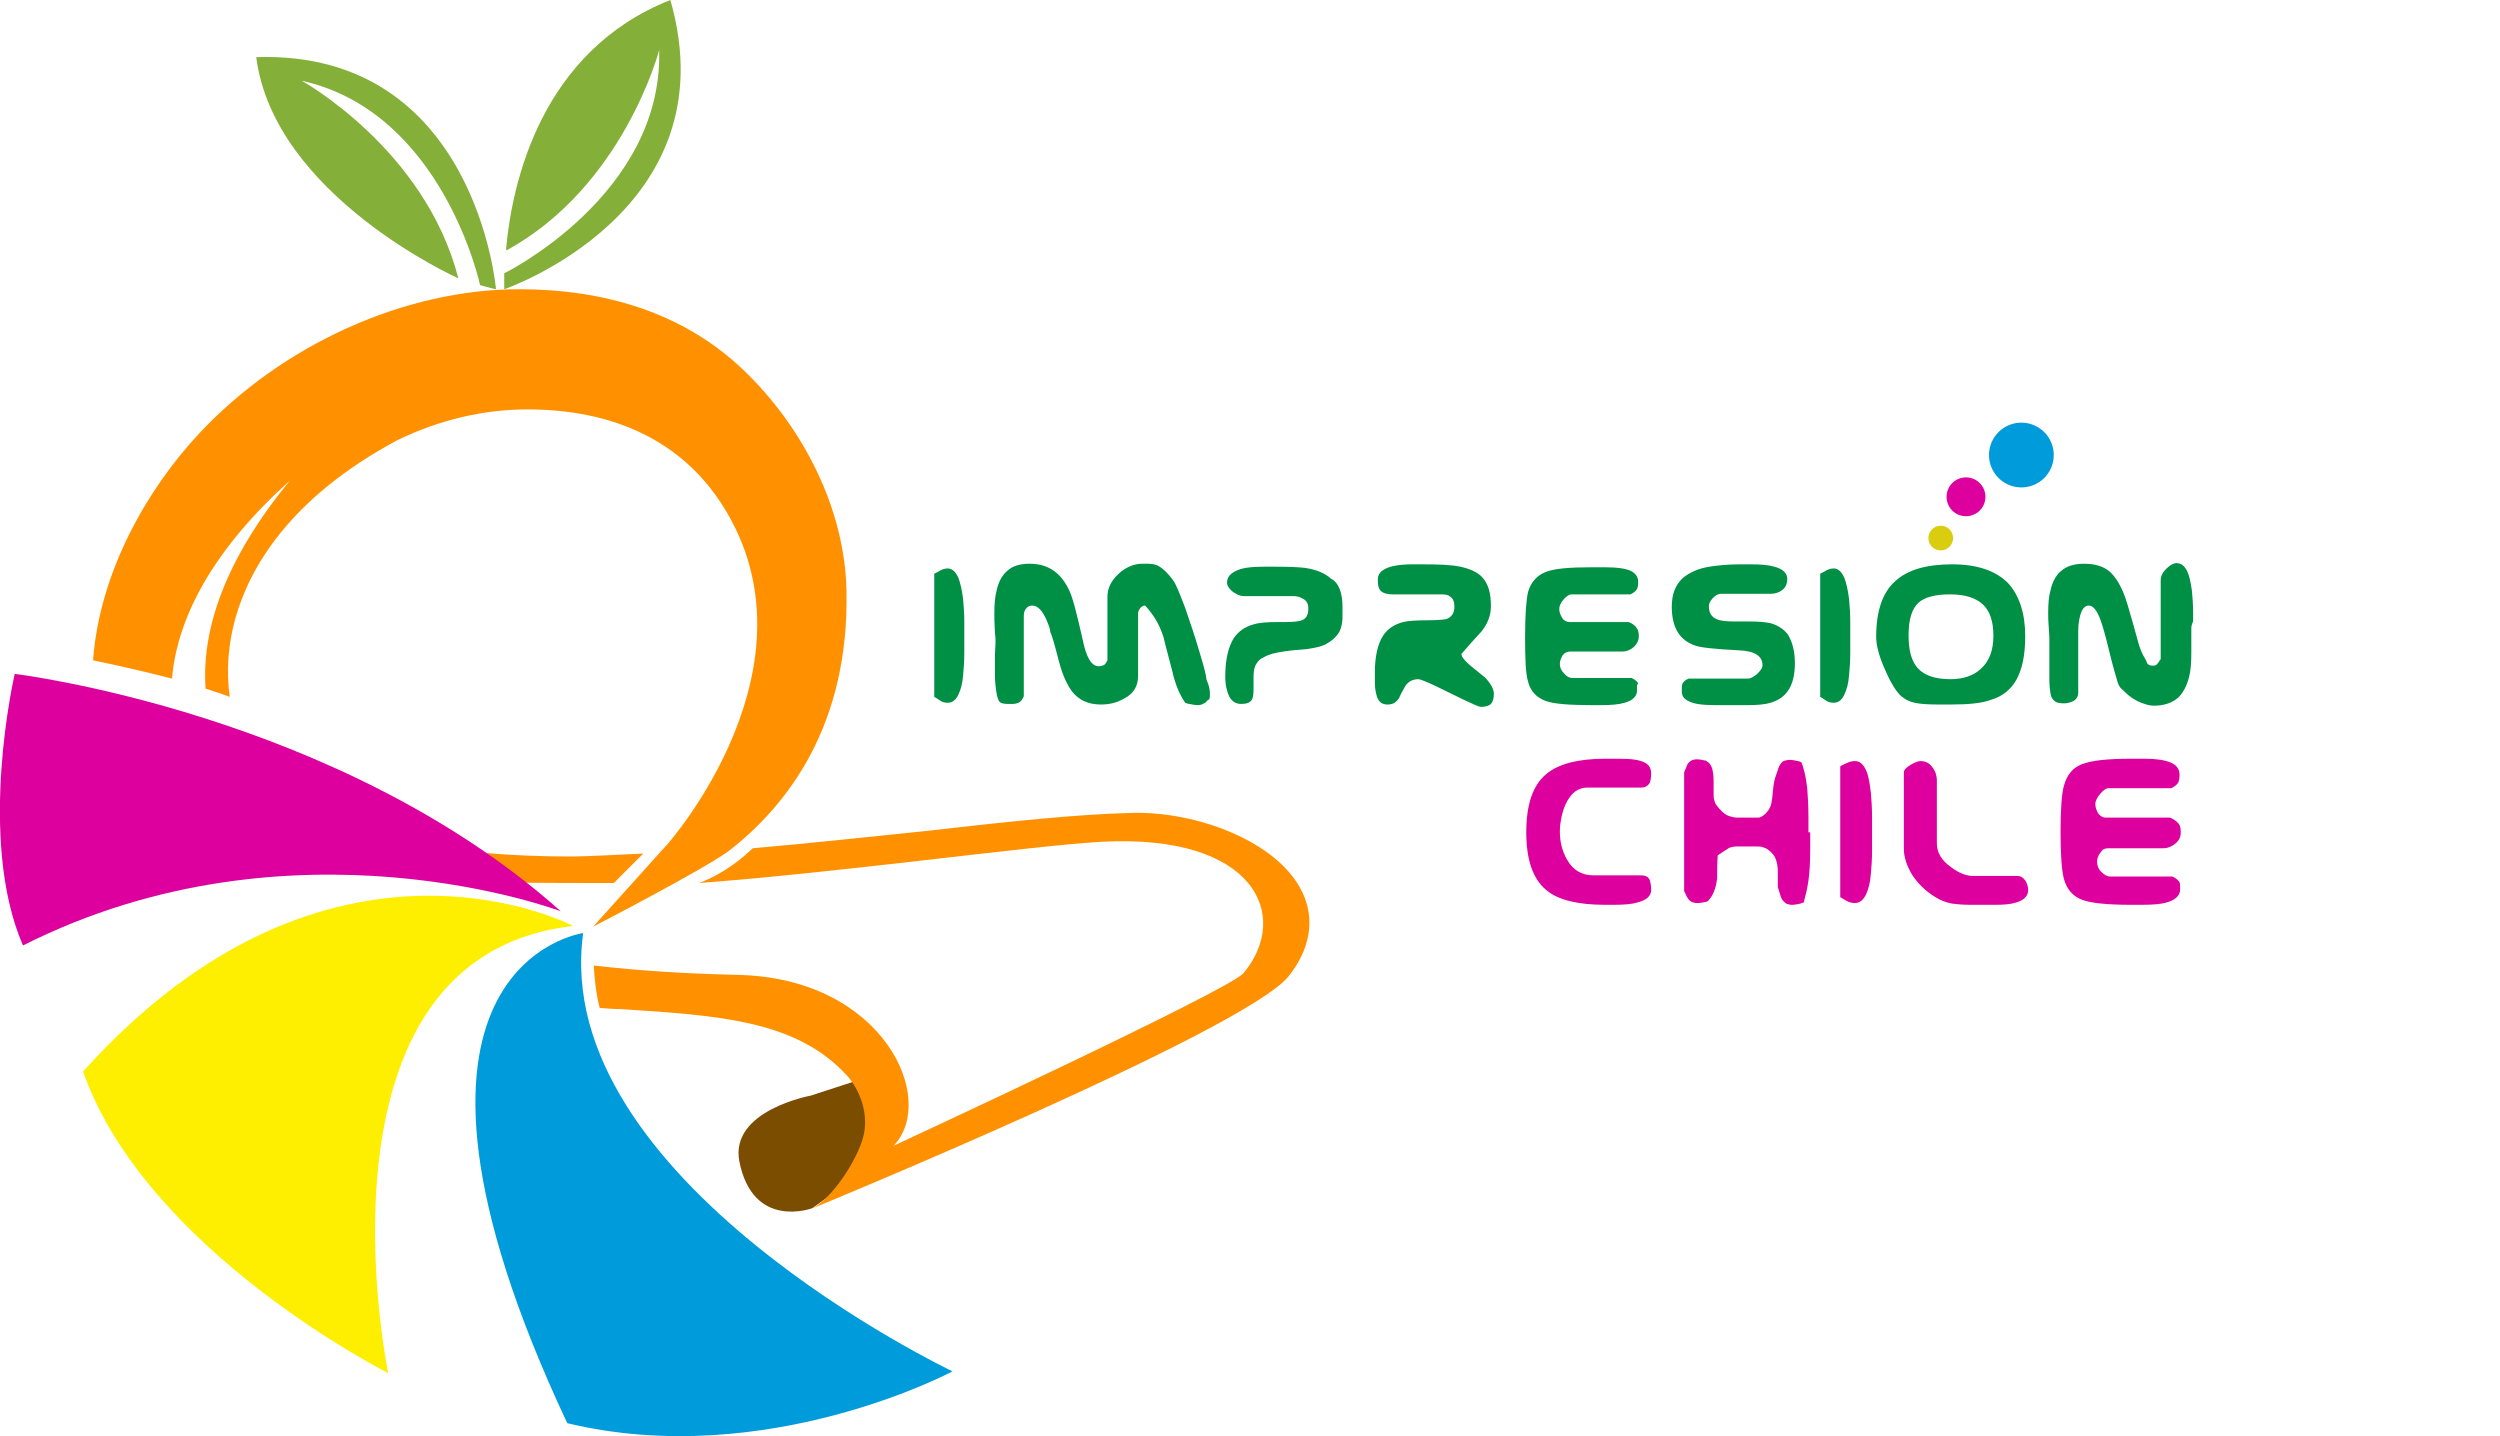 <?xml version="1.0" encoding="utf-8"?>
<!-- Generator: Adobe Illustrator 20.1.0, SVG Export Plug-In . SVG Version: 6.00 Build 0)  -->
<svg version="1.1" id="Capa_1" xmlns="http://www.w3.org/2000/svg" xmlns:xlink="http://www.w3.org/1999/xlink" x="0px" y="0px"
	 viewBox="0 0 424.4 243.8" style="enable-background:new 0 0 424.4 243.8;" xml:space="preserve">
<style type="text/css">
	.st0{fill:#7B4D00;}
	.st1{fill:#84AF38;}
	.st2{fill:#009045;}
	.st3{fill:#FEEE00;}
	.st4{fill:#009BDB;}
	.st5{fill:#DACD10;}
	.st6{fill:#FF9100;}
	.st7{fill:#DD009F;}
</style>
<path class="st0" d="M137.9,205.1c0,0-10.1,3.8-12.4-8c-1.6-8.6,12.1-11.1,12.1-11.1l12.3-4l-2.4,16.2L137.9,205.1z"/>
<path class="st1" d="M84.2,49.1c0,0-1-0.2-2.7-0.7l0,0c0,0-6.3-29.4-30.3-34.7c0,0,20.9,11.5,26.6,33.5h-0.1c0,0-31.2-14-34.2-37.5
	C80.8,8.5,84.2,49.1,84.2,49.1z"/>
<path class="st1" d="M85.6,49.1c0,0,0-1,0-2.7l0,0c0,0,27-13.3,26.3-37.9c0,0-6,23.1-25.9,34c0,0,0-0.1-0.1-0.1
	c1-11.3,5.9-33.7,27.9-42.4C124.1,35.9,85.6,49.1,85.6,49.1z"/>
<path class="st2" d="M163.7,108c0,0.3,0,0.8,0,1.5s0,1.2,0,1.3c0,1.5-0.1,2.8-0.2,3.8c-0.1,1.4-0.4,2.5-0.8,3.3
	c-0.4,0.9-1,1.4-1.8,1.4c-0.5,0-0.9-0.1-1.2-0.3c-0.4-0.3-0.8-0.5-1.1-0.7V97.4c0.1-0.1,0.5-0.2,1.1-0.6c0.4-0.2,0.8-0.3,1.2-0.3
	c0.7,0,1.3,0.5,1.8,1.6c0.3,0.8,0.6,2,0.8,3.6c0.1,1.2,0.2,2.5,0.2,3.9c0,0.4,0,0.8,0,1.2C163.7,107.2,163.7,107.6,163.7,108z"/>
<path class="st2" d="M204.6,119.3c-0.2,0.1-0.4,0.2-0.6,0.3c-0.3,0.1-0.5,0.1-0.7,0.1c-0.4,0-0.9-0.1-1.4-0.2
	c-0.2,0-0.4-0.1-0.7-0.2c-0.9-1.3-1.7-3.1-2.2-5.4c-1-3.8-1.5-5.7-1.5-5.8c-0.7-2.2-1.8-3.9-3.1-5.3c-0.3,0-0.5,0.1-0.7,0.3
	c-0.3,0.3-0.5,0.6-0.5,1.1v10.6c0,1.7-0.8,3-2.4,3.8c-1.2,0.7-2.5,1-3.9,1c-2.1,0-3.7-0.7-4.9-2.2c-0.8-1.1-1.6-2.7-2.2-5
	c-0.8-3.1-1.3-4.8-1.5-5.1c0-0.5-0.3-1.3-0.8-2.4c-0.7-1.4-1.4-2.1-2.3-2.1c-0.4,0-0.8,0.2-1,0.5c-0.3,0.3-0.4,0.8-0.4,1.3v13.6
	c-0.2,0.5-0.5,0.9-0.9,1.1c-0.3,0.1-0.6,0.2-1,0.2h-0.2h-0.6c-0.6,0-1-0.1-1.2-0.2c-0.2-0.1-0.4-0.4-0.5-0.7
	c-0.2-0.6-0.3-1.3-0.4-2.2c-0.1-0.8-0.1-1.8-0.1-2.8c0-0.8,0-1.6,0-2.3s0.1-1.5,0.1-2.3c0-0.4,0-0.9-0.1-1.6
	c-0.1-1.6-0.1-2.6-0.1-3.2c0-1.6,0.1-2.9,0.4-4c0.3-1.4,0.9-2.5,1.7-3.2c0.9-0.9,2.2-1.3,3.9-1.3c3.1,0,5.3,1.5,6.7,4.5
	c0.6,1.2,1.3,4,2.3,8.4c0.6,3,1.5,4.5,2.7,4.5c0.4,0,0.7-0.1,0.9-0.2c0.2-0.1,0.4-0.4,0.6-0.8v-10.8c0-1.4,0.6-2.7,1.9-3.9
	c1.2-1.1,2.6-1.7,4-1.7c0.1,0,0.3,0,0.4,0c0.1,0,0.3,0,0.4,0c0.8,0,1.5,0.1,2,0.4c0.7,0.4,1.6,1.2,2.5,2.5c0.4,0.5,1,2,2,4.6
	c0.9,2.6,1.7,5,2.4,7.4c0.8,2.6,1.2,4.2,1.2,4.7c0.1,0.3,0.2,0.6,0.3,0.8c0.2,0.6,0.3,1.2,0.3,1.7c0,0.3,0,0.6-0.1,0.9
	C204.9,118.9,204.8,119.1,204.6,119.3z"/>
<path class="st2" d="M227.9,103c0,0.3,0,0.6,0,0.9s0,0.6,0,0.9c0,1-0.2,1.7-0.5,2.4c-0.5,0.9-1.3,1.6-2.4,2.2
	c-0.8,0.4-1.9,0.6-3.2,0.8c-1.3,0.1-2.6,0.2-3.9,0.4c-1.4,0.2-2.6,0.5-3.4,1c-0.7,0.3-1.1,0.8-1.4,1.4c-0.2,0.5-0.3,1.1-0.3,2
	c0,0.3,0,0.7,0,1s0,0.7,0,1c0,0.9-0.1,1.5-0.3,1.8c-0.3,0.5-0.9,0.7-1.8,0.7c-0.9,0-1.5-0.4-2-1.2c-0.4-0.8-0.7-2-0.7-3.4
	c0-2.9,0.5-5,1.4-6.5c0.8-1.2,1.9-2,3.4-2.4c0.9-0.3,2.3-0.4,4.1-0.4h1.3c1.3,0,2.3-0.1,2.8-0.3c0.8-0.3,1.1-1,1.1-2
	c0-0.8-0.3-1.4-1-1.7c-0.5-0.3-1-0.4-1.5-0.4h-8.4c-0.7,0-1.3-0.3-2-0.8c-0.6-0.5-0.9-1-0.9-1.5c0-1.1,0.8-1.8,2.3-2.3
	c1-0.3,2.4-0.4,4.2-0.4c0.3,0,0.6,0,0.9,0c0.3,0,0.5,0,0.7,0c2.6,0,4.3,0.1,5.1,0.2c2,0.3,3.4,0.9,4.4,1.8
	C227.3,98.9,227.9,100.7,227.9,103z"/>
<path class="st2" d="M253.6,117.8c0,0.8-0.2,1.4-0.5,1.7s-0.9,0.5-1.7,0.5c-0.3,0-1.2-0.4-2.9-1.2c-1.6-0.8-3.1-1.5-4.7-2.3
	c-1.7-0.8-2.7-1.2-3-1.2c-1,0-1.7,0.4-2.2,1.1c-0.4,0.7-0.8,1.4-1.1,2.1c-0.5,0.8-1.1,1.1-2,1.1c-0.8,0-1.4-0.4-1.7-1.2
	c-0.2-0.6-0.4-1.4-0.4-2.5c0-0.4,0-0.7,0-1s0-0.6,0-0.8c0-2.7,0.5-4.8,1.4-6.2c0.8-1.2,1.9-1.9,3.4-2.3c0.8-0.2,2.2-0.3,4-0.3
	c1.7,0,2.8-0.1,3.3-0.2c0.9-0.3,1.4-1,1.4-2.1c0-0.8-0.2-1.4-0.7-1.7c-0.3-0.3-0.8-0.4-1.5-0.4h-8.3c-0.9,0-1.6-0.2-2-0.6
	s-0.5-1-0.5-1.9c0-0.8,0.4-1.4,1.2-1.8c0.9-0.5,2.5-0.8,4.6-0.8c0.3,0,0.7,0,1.1,0s0.7,0,0.8,0c2.8,0,4.9,0.1,6.3,0.4
	c1.8,0.4,3.1,1,3.9,2c0.9,1.1,1.3,2.6,1.3,4.7c0,1.5-0.5,2.9-1.6,4.3c-1.2,1.3-2.3,2.5-3.4,3.8c0,0.5,0.5,1.1,1.4,1.9
	c0.9,0.7,1.8,1.5,2.7,2.2C253.1,116.1,253.6,117,253.6,117.8z"/>
<path class="st2" d="M277.9,117.2c0,1-0.7,1.7-2.1,2.1c-1,0.3-2.3,0.4-3.9,0.4c-0.3,0-0.7,0-1.1,0s-0.6,0-0.7,0
	c-3.7,0-6.3-0.2-7.7-0.7c-1.6-0.6-2.6-1.7-3-3.3c-0.4-1.3-0.5-3.8-0.5-7.6s0.2-6.3,0.5-7.6c0.5-1.7,1.5-2.8,3-3.4s4.1-0.8,7.8-0.8
	c0.2,0,0.5,0,1,0s0.9,0,1.2,0c2.1,0,3.7,0.2,4.6,0.7c0.7,0.4,1.1,1,1.1,1.8c0,0.6-0.1,1-0.2,1.2c-0.2,0.3-0.5,0.6-1.1,0.9h-10
	c-0.4,0-0.9,0.3-1.4,0.9s-0.7,1.1-0.7,1.6s0.2,1,0.5,1.5s0.8,0.7,1.3,0.7h10c0.7,0.3,1.1,0.6,1.4,1.1c0.2,0.3,0.3,0.7,0.3,1.1v0.3
	c0,0.6-0.3,1.2-0.8,1.7c-0.6,0.5-1.2,0.8-2,0.8h-8.8c-0.5,0-1,0.2-1.3,0.6c-0.3,0.5-0.5,1-0.5,1.5c0,0.6,0.2,1.1,0.7,1.6
	c0.4,0.5,0.9,0.8,1.5,0.8h10c0.6,0.3,1,0.6,1.1,1C277.8,116.2,277.9,116.6,277.9,117.2z"/>
<path class="st2" d="M304.7,112.6c0,2-0.4,3.6-1.2,4.7c-0.6,0.9-1.6,1.6-2.9,2c-1,0.3-2.3,0.4-3.8,0.4c-0.5,0-1.1,0-1.8,0
	c-0.6,0-1.2,0-1.6,0c-0.1,0-0.5,0-1,0s-0.9,0-1.3,0c-2.1,0-3.6-0.2-4.5-0.7c-0.8-0.4-1.1-0.9-1.1-1.7c0-0.6,0-1,0.1-1.2
	c0.2-0.4,0.5-0.7,1.1-0.9h10c0.5,0,1-0.3,1.6-0.8c0.6-0.6,0.9-1,0.9-1.5c0-1.5-1.3-2.4-4-2.5c-4.2-0.2-6.6-0.5-7.4-0.8
	c-2.7-0.9-4-3.1-4-6.6c0-2.1,0.6-3.7,1.9-4.9c1.1-0.9,2.6-1.6,4.5-1.9c1.3-0.2,3-0.4,5.2-0.4c0.2,0,0.4,0,0.9,0c0.4,0,0.7,0,0.9,0
	c1.7,0,3,0.1,4,0.4c1.5,0.4,2.2,1.1,2.2,2.1c0,0.8-0.3,1.5-0.9,1.9c-0.5,0.4-1.2,0.6-1.9,0.6h-8.4c-0.5,0-0.9,0.2-1.4,0.7
	s-0.7,1-0.7,1.4c0,1.1,0.4,1.8,1.3,2.2c0.6,0.3,1.7,0.4,3.1,0.4c0.2,0,0.6,0,1.2,0c0.5,0,0.9,0,1.2,0c1.6,0,2.8,0.1,3.7,0.3
	c1.3,0.4,2.2,1,2.9,1.9C304.3,109,304.7,110.6,304.7,112.6z"/>
<path class="st2" d="M314.1,108c0,0.3,0,0.8,0,1.5s0,1.2,0,1.3c0,1.5-0.1,2.8-0.2,3.8c-0.1,1.4-0.4,2.5-0.8,3.3
	c-0.4,0.9-1,1.4-1.8,1.4c-0.5,0-0.9-0.1-1.2-0.3c-0.4-0.3-0.8-0.5-1.1-0.7V97.4c0.1-0.1,0.5-0.2,1.1-0.6c0.4-0.2,0.8-0.3,1.2-0.3
	c0.7,0,1.3,0.5,1.8,1.6c0.3,0.8,0.6,2,0.8,3.6c0.1,1.2,0.2,2.5,0.2,3.9c0,0.4,0,0.8,0,1.2C314.1,107.2,314.1,107.6,314.1,108z"/>
<path class="st2" d="M343.8,108c0,3.2-0.5,5.6-1.5,7.4c-0.9,1.6-2.3,2.8-4.3,3.4c-1.6,0.6-3.9,0.8-6.8,0.8c-0.2,0-0.5,0-1,0
	s-0.9,0-1.2,0c-1.8,0-3.1-0.1-4-0.3s-1.6-0.6-2.1-1c-0.8-0.6-1.8-2.1-2.8-4.4c-1.1-2.4-1.6-4.3-1.6-5.8c0-4.4,1.1-7.6,3.3-9.5
	c2.1-1.9,5.3-2.8,9.6-2.8c4.3,0,7.4,1.1,9.5,3.2C342.8,101.1,343.8,104.1,343.8,108z M338.4,107.9c0-2.4-0.6-4.2-1.8-5.3
	c-1.2-1.1-3-1.7-5.6-1.7c-2.5,0-4.3,0.5-5.3,1.4c-1.1,1-1.7,2.8-1.7,5.5c0,2.4,0.4,4.1,1.3,5.3c1.1,1.5,3.1,2.2,5.8,2.2
	c2.2,0,3.9-0.6,5.1-1.7C337.7,112.3,338.4,110.4,338.4,107.9z"/>
<path class="st2" d="M372,106.8c0,0.5,0,1.2,0,2.1c0,1,0,1.6,0,1.9c0,1.7-0.1,3.1-0.4,4.2c-0.4,1.5-1,2.6-1.8,3.4
	c-1,0.9-2.4,1.4-4.2,1.4c-0.6,0-1.3-0.2-2.1-0.5c-0.8-0.3-1.6-0.8-2.2-1.3c-0.4-0.4-0.9-0.8-1.3-1.2c-0.3-0.4-0.5-0.8-0.6-1.3
	c-0.2-0.7-0.7-2.3-1.3-4.8c-0.6-2.5-1.1-4.3-1.5-5.4c-0.6-1.7-1.3-2.5-2-2.5s-1.2,0.6-1.5,1.8c-0.2,0.8-0.3,1.6-0.3,2.6v10.4
	c0,0.6-0.3,1.1-0.8,1.4c-0.4,0.2-1,0.4-1.6,0.4c-0.7,0-1.2-0.1-1.5-0.3c-0.4-0.3-0.7-0.7-0.8-1.3c-0.1-0.7-0.2-1.5-0.2-2.4
	s0-2,0-3.3c0-0.6,0-1.1,0-1.7c0-0.6,0-1.2,0-1.8c0-0.2,0-0.9-0.1-2c-0.1-1.1-0.1-1.9-0.1-2.5c0-1.6,0.1-2.9,0.4-3.9
	c0.3-1.4,0.9-2.5,1.7-3.2c1-0.9,2.3-1.3,4-1.3c1.8,0,3.2,0.4,4.3,1.3c0.9,0.8,1.7,2,2.4,3.7c0.4,0.9,0.9,2.7,1.7,5.5
	c0.3,1,0.5,1.9,0.8,2.9c0.3,1.1,0.7,2,1.2,2.8c0.1,0.2,0.2,0.4,0.3,0.7c0.2,0.3,0.5,0.4,1,0.4c0.4,0,0.6-0.1,0.8-0.4
	c0.2-0.2,0.3-0.5,0.5-0.7V98.5c0-0.7,0.3-1.3,1-2c0.6-0.6,1.2-0.9,1.7-0.9c0.8,0,1.4,0.5,1.8,1.4c0.4,0.8,0.6,1.9,0.8,3.3
	c0.1,1,0.2,2.3,0.2,3.6c0,0.7,0,1.2,0,1.6C372,106.1,372,106.5,372,106.8z"/>
<path class="st3" d="M97.3,157.2c0,0-41.3-21.9-83.2,24.7c10.7,30.5,51.8,51.2,51.8,51.2S51.2,162.4,97.3,157.2z"/>
<path class="st4" d="M99,158.4c0,0-39.3,5.3-2.7,83.2c33.8,8.1,65.4-8.8,65.4-8.8S93.2,200.3,99,158.4z"/>
<ellipse transform="matrix(0.898 -0.439 0.439 0.898 0.976 158.629)" class="st4" cx="343.3" cy="77.2" rx="5.5" ry="5.5"/>
<ellipse transform="matrix(0.898 -0.439 0.439 0.898 -6.603 154.047)" class="st5" cx="329.6" cy="91.3" rx="2.1" ry="2.1"/>
<g>
	<g>
		<path class="st6" d="M29.2,115.2c0.9-10.8,7.5-22.4,20-33.6c-11.1,13.5-15,25.4-14.3,35.3c1.5,0.5,2.8,0.9,4.1,1.4
			c-0.6-4.3-0.3-8.9,1-13.5c2.4-8.3,9-20.2,27.5-30.1c7-3.4,14.6-5.2,22-5.2c14.7,0,26.2,5.4,33.1,16.2c17.5,27.3-9.2,57.5-9.2,57.5
			l-12.7,14.1c0,0,18.6-9.6,23.1-12.9c10-7.8,20.4-21.4,19.9-44.2c-0.3-13.9-7.4-27.7-17.4-37.3C116,53,102.5,49.1,88.1,49.1
			c-19.4,0-40.2,9.4-54.3,24.5c-8.7,9.3-16.9,23.4-18,38.5C19.2,112.8,24.2,113.9,29.2,115.2z"/>
		<path class="st6" d="M109.2,144.9c-2.5,0.1-9.6,0.5-12,0.5c-5.4,0-10.4-0.2-14.8-0.6c-1.1-0.1-2.4-0.2-3.7-0.3c-0.3,0-0.6,0-1-0.1
			l7.7,5.4c6.7,0.1,14,0.1,18.8,0.1L109.2,144.9z"/>
	</g>
	<path class="st6" d="M221.1,151.5c-4.1-8.7-18.1-13.8-28.9-13.5c-9.2,0.2-21.3,1.5-35.3,3.1c-7.7,0.8-20.9,2.2-29.1,2.9
		c-1.3,1.2-4.4,4.1-9.1,5.9c25-1.9,56.1-6.3,68.3-7c26.1-1.4,32.2,12.6,24.1,22.3c-2.4,2.9-59.4,29.3-59.4,29.3
		c7.5-7.8-1.6-28.4-26.3-29c-8.8-0.2-17-0.7-24.6-1.6c0.1,2.1,0.4,4.9,1,7.2c1.2,0.1,2.4,0.2,3.6,0.2c16.7,1.1,29.8,1.9,38.4,11.3
		c1.9,2.1,3.6,5.9,2.9,9.7c-0.6,3.5-4.8,10.6-8.7,12.8c0,0,73-30,80.7-39.3C222.4,161.2,223.3,156.1,221.1,151.5z"/>
</g>
<g>
	<path class="st7" d="M280.3,151.1c0,1-0.8,1.7-2.3,2.1c-1,0.3-2.3,0.4-4,0.4c-0.3,0-0.6,0-0.9,0s-0.5,0-0.6,0c-4.6,0-8-0.8-10-2.5
		c-2.3-1.9-3.4-5.2-3.4-9.8c0-4.7,1.1-8,3.4-9.9c2-1.7,5.4-2.6,10-2.6c0.2,0,0.6,0,1.1,0s1,0,1.3,0c2.1,0,3.5,0.2,4.4,0.7
		c0.7,0.4,1,1,1,1.8c0,0.7-0.1,1.2-0.2,1.5c-0.3,0.6-0.8,0.9-1.5,0.9h-9.1c-1.2,0-2.2,0.5-3,1.6c-0.6,0.8-1.1,1.9-1.4,3.3
		c-0.2,1-0.3,1.8-0.3,2.5c0,1.8,0.4,3.4,1.2,4.8c1,1.8,2.5,2.7,4.5,2.7h8.1c0.8,0,1.3,0.3,1.5,0.9
		C280.2,149.9,280.3,150.4,280.3,151.1z"/>
	<path class="st7" d="M307.3,141.3c0,0.4,0,0.9,0,1.3c0,0.4,0,0.9,0,1.4c0,2.3-0.1,4.2-0.3,5.5c-0.2,1.4-0.5,2.6-0.8,3.7
		c-0.2,0.1-0.4,0.1-0.6,0.2c-0.5,0.1-0.9,0.2-1.3,0.2c-0.3,0-0.5,0-0.7-0.1c-0.2,0-0.4-0.1-0.6-0.3c-0.3-0.2-0.5-0.5-0.7-1
		c-0.1-0.4-0.3-0.9-0.4-1.3c-0.1-0.2-0.1-0.3-0.1-0.5c0-0.2,0-0.4,0-0.7c0-0.1,0-0.4,0-0.8c0-0.4,0-0.7,0-0.9c0-0.8-0.1-1.5-0.3-2
		c-0.2-0.7-0.7-1.3-1.4-1.8c-0.3-0.2-0.6-0.3-0.9-0.4c-0.3-0.1-0.6-0.1-1-0.1c-0.2,0-0.6,0-1,0s-0.7,0-0.9,0c-0.3,0-0.6,0-0.8,0
		c-0.2,0-0.5,0-0.7,0c-0.5,0-0.9,0.1-1.2,0.2c-0.3,0.2-1,0.6-2,1.3c-0.1,1.3-0.1,2.6-0.1,3.9c-0.2,1.7-0.7,3-1.6,3.9
		c-0.1,0-0.2,0.1-0.3,0.1c-0.5,0.1-1,0.2-1.4,0.2c-0.3,0-0.5,0-0.7-0.1c-0.2,0-0.3-0.1-0.5-0.2c-0.3-0.2-0.5-0.5-0.7-0.9
		s-0.3-0.7-0.4-0.8v-10.2v-10c0.2-0.5,0.4-0.9,0.5-1.2c0.1-0.3,0.3-0.5,0.6-0.7c0.3-0.2,0.6-0.3,1.1-0.3c0.4,0,0.9,0.1,1.3,0.2
		c0.1,0,0.2,0,0.3,0.1c0.5,0.3,0.8,0.7,1,1.4c0.1,0.5,0.2,1.1,0.2,2c0,0.3,0,0.6,0,0.9s0,0.6,0,0.9c0,0.6,0,1.1,0.1,1.4
		s0.2,0.7,0.4,0.9c0.6,0.8,1.2,1.4,1.8,1.7c0.5,0.2,1.1,0.4,1.7,0.4c0.2,0,0.5,0,0.7,0s0.5,0,0.7,0c0.3,0,0.5,0,0.8,0s0.5,0,0.8,0
		c0.2,0,0.5,0,0.6,0c0.2,0,0.4-0.1,0.6-0.2c0.8-0.5,1.4-1.3,1.6-2.2c0.1-0.4,0.2-1.2,0.3-2.4c0.1-1.1,0.3-1.9,0.5-2.4
		s0.3-0.9,0.4-1.2c0.2-0.5,0.4-0.8,0.7-1.1c0.2-0.1,0.3-0.2,0.6-0.2c0.2-0.1,0.5-0.1,0.7-0.1c0.4,0,0.8,0.1,1.3,0.2
		c0.1,0,0.4,0.1,0.6,0.2c0.5,1.2,0.8,2.7,1,4.5c0.1,1.3,0.2,2.9,0.2,4.9v0.3v0.3v0.2c0,0.3,0,0.5,0,0.8c0,0.3,0,0.5,0,0.8v0.1H307.3
		L307.3,141.3z"/>
	<path class="st7" d="M317.8,141.3c0,0.3,0,0.8,0,1.6c0,0.8,0,1.2,0,1.4c0,1.6-0.1,2.9-0.2,4c-0.1,1.5-0.4,2.6-0.8,3.5
		c-0.5,1-1.1,1.5-1.9,1.5c-0.5,0-0.9-0.1-1.3-0.3c-0.5-0.3-0.9-0.5-1.2-0.7v-22.2c0.1-0.1,0.5-0.3,1.2-0.6c0.4-0.2,0.9-0.3,1.3-0.3
		c0.8,0,1.4,0.5,1.9,1.6c0.4,0.9,0.6,2.1,0.8,3.8c0.1,1.2,0.2,2.6,0.2,4.1c0,0.4,0,0.8,0,1.3C317.8,140.4,317.8,140.8,317.8,141.3z"
		/>
	<path class="st7" d="M344.3,151.1c0,1-0.7,1.7-2,2.1c-0.9,0.3-2.1,0.4-3.5,0.4c-0.3,0-0.5,0-0.7,0s-0.5,0-0.7,0c-0.7,0-1.3,0-1.7,0
		c-0.5,0-0.9,0-1.3,0c-1.2,0-2.2-0.1-3-0.2c-1.1-0.2-2.1-0.6-3-1.2c-1.6-1-2.8-2.2-3.8-3.7c-0.9-1.5-1.4-3-1.4-4.4v-13
		c0-0.4,0.4-0.8,1.2-1.3c0.7-0.4,1.3-0.6,1.6-0.6c0.8,0,1.5,0.3,2,1c0.5,0.6,0.8,1.4,0.8,2.3v10.7c0,1.5,0.8,2.9,2.4,4
		c1.3,1,2.6,1.5,3.7,1.5h7.6c0.5,0,1,0.3,1.4,0.9C344.1,150,344.3,150.5,344.3,151.1z"/>
	<path class="st7" d="M370.1,151c0,1-0.8,1.8-2.3,2.2c-1,0.3-2.4,0.4-4.2,0.4c-0.3,0-0.7,0-1.2,0c-0.4,0-0.7,0-0.7,0
		c-4,0-6.7-0.3-8.1-0.8c-1.7-0.6-2.7-1.8-3.2-3.5c-0.4-1.4-0.6-4.1-0.6-8c0-4,0.2-6.7,0.6-8c0.5-1.8,1.5-3,3.1-3.6s4.3-0.9,8.2-0.9
		c0.2,0,0.5,0,1,0s1,0,1.3,0c2.3,0,3.9,0.3,4.8,0.8c0.8,0.4,1.2,1.1,1.2,1.9c0,0.6-0.1,1.1-0.2,1.3c-0.2,0.4-0.6,0.7-1.2,1H358
		c-0.5,0-0.9,0.3-1.5,1c-0.5,0.6-0.8,1.2-0.8,1.7s0.2,1.1,0.5,1.6c0.4,0.5,0.8,0.7,1.3,0.7h10.9c0.7,0.3,1.2,0.7,1.5,1.1
		c0.2,0.3,0.3,0.7,0.3,1.2v0.3c0,0.7-0.3,1.3-0.9,1.8s-1.3,0.8-2.1,0.8h-9.3c-0.6,0-1,0.2-1.3,0.7c-0.4,0.5-0.6,1-0.6,1.6
		s0.2,1.2,0.7,1.7s1,0.8,1.5,0.8h10.6c0.6,0.3,1,0.6,1.2,1C370.1,149.9,370.1,150.4,370.1,151z"/>
	<ellipse transform="matrix(0.898 -0.439 0.439 0.898 -3.101 155.22)" class="st7" cx="333.9" cy="84.3" rx="3.3" ry="3.3"/>
	<path class="st7" d="M95.2,154.7c0,0-45.5-17.3-91.3,5.8c-7.9-18.2-1.4-46.1-1.4-46.1S57.4,121,95.2,154.7z"/>
</g>
</svg>
